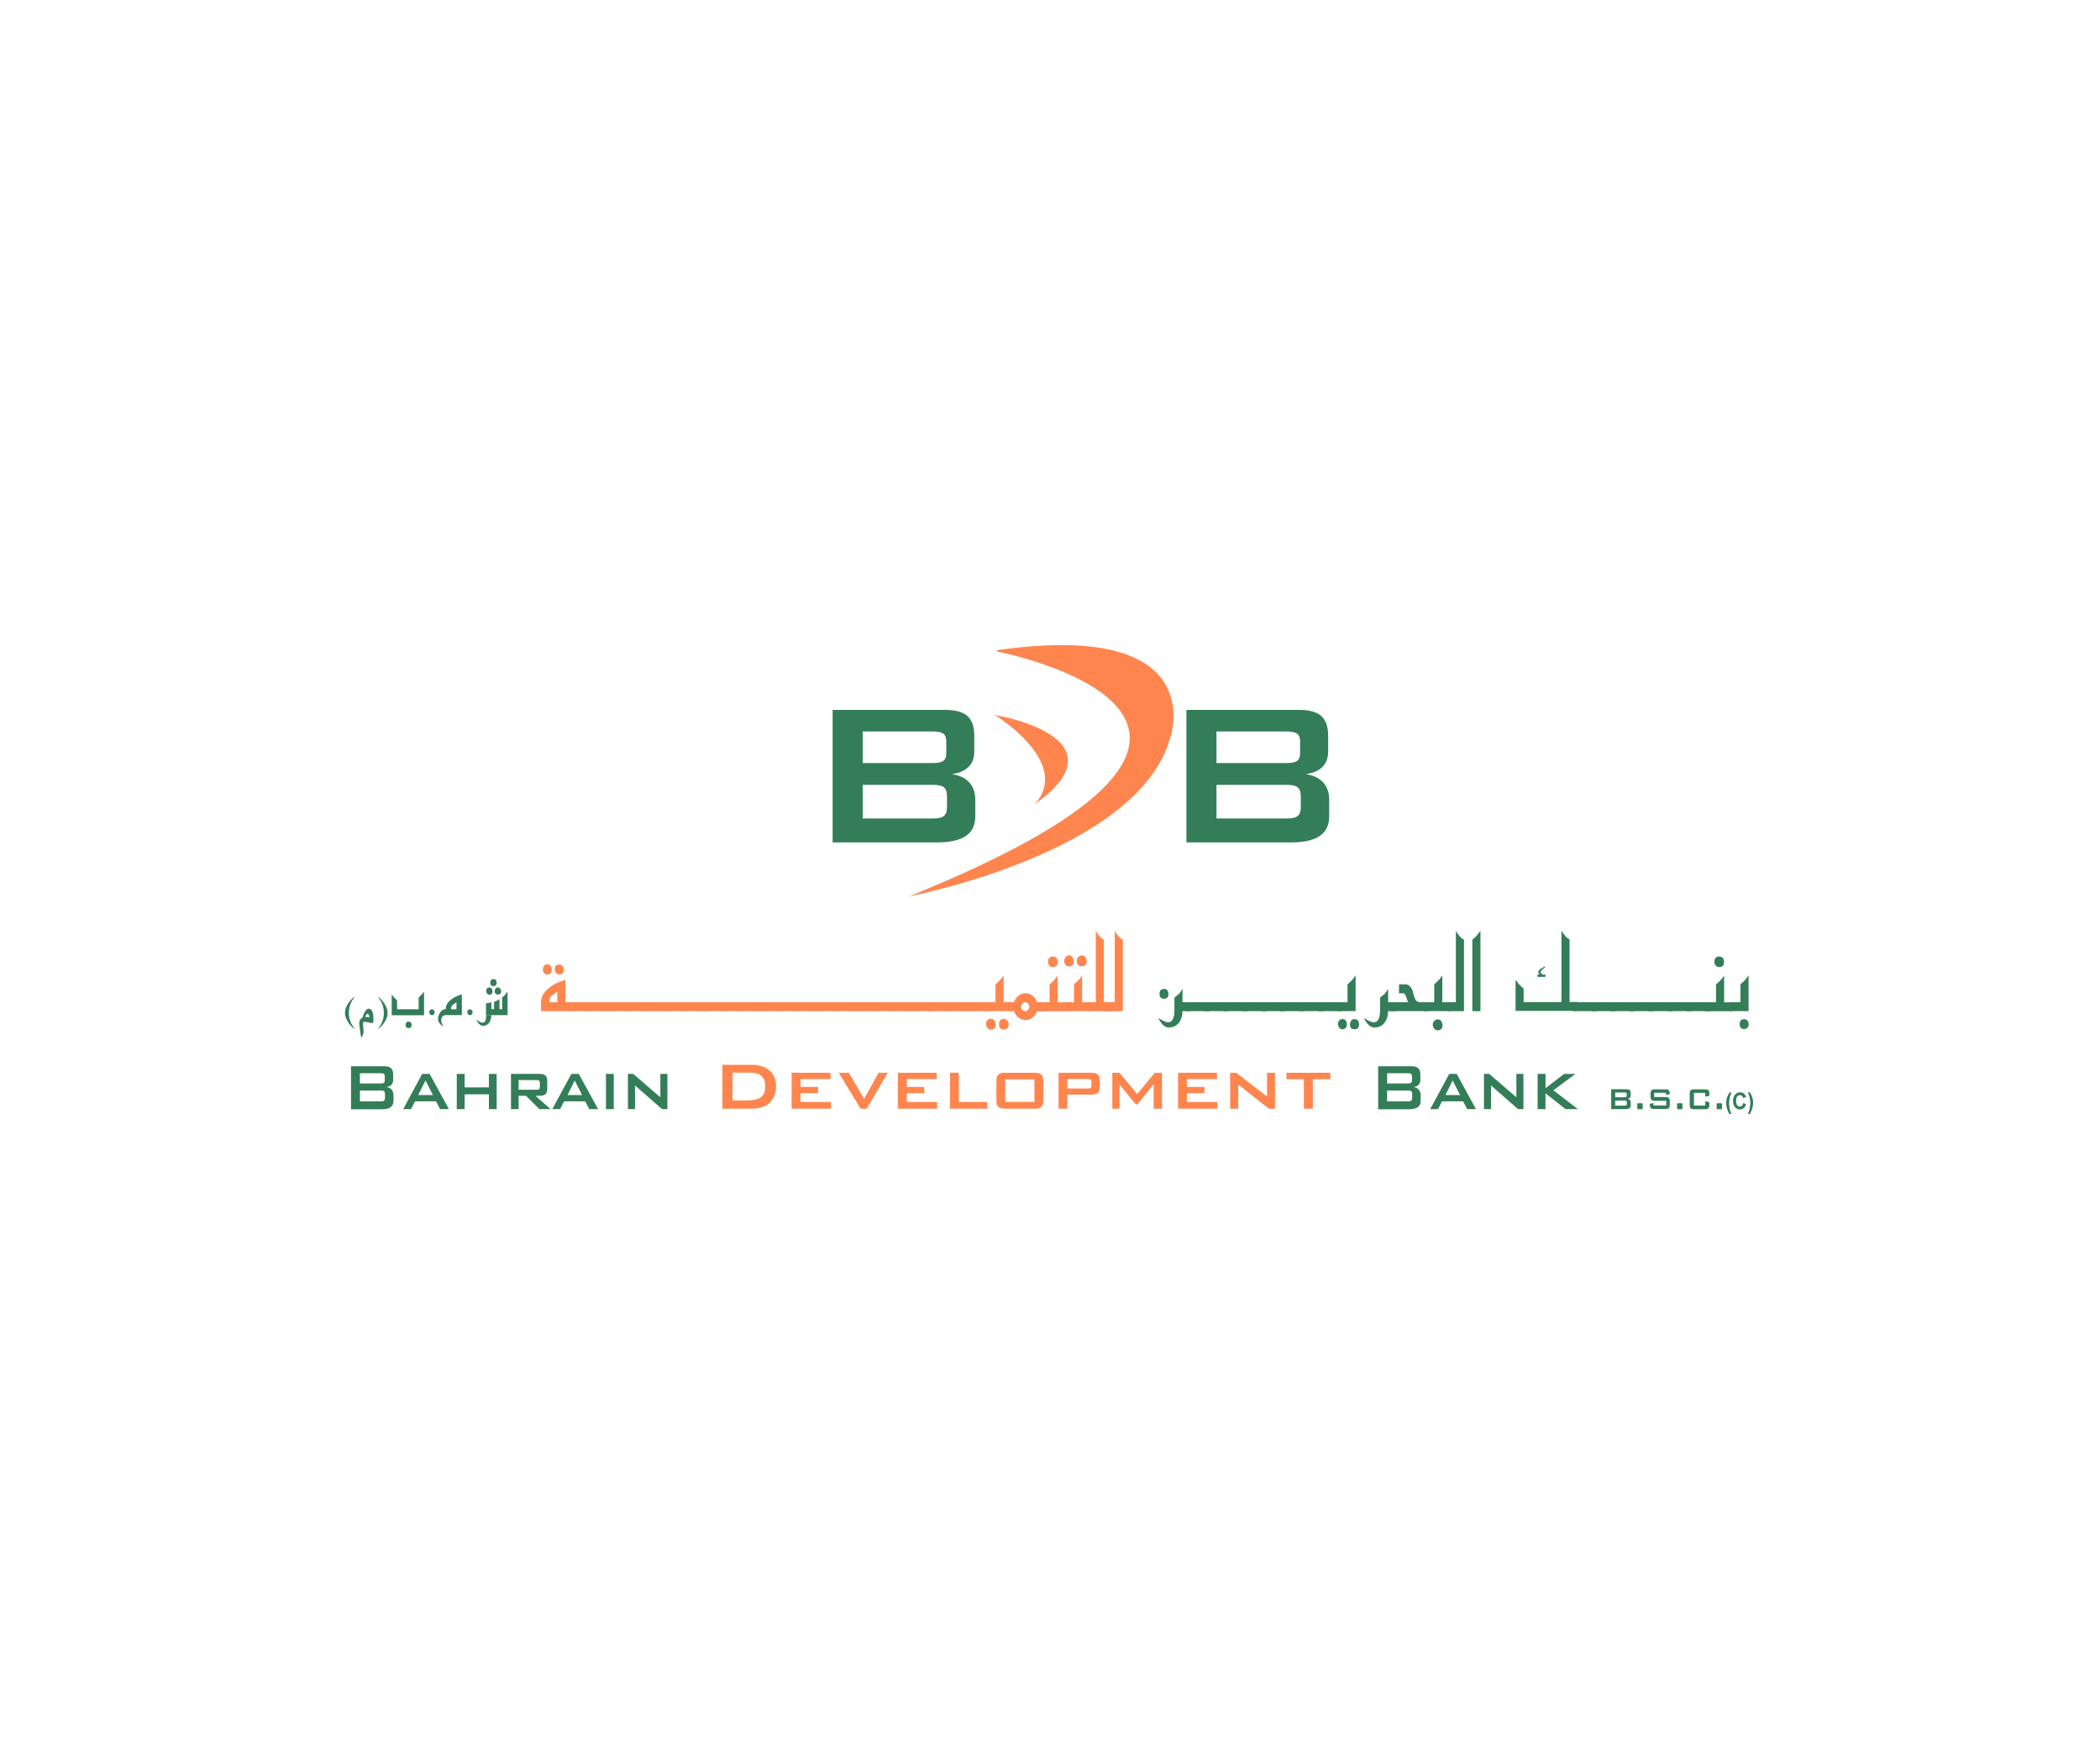 <svg xmlns="http://www.w3.org/2000/svg" width="140" height="117" viewBox="0 0 140 117" fill="none"><path d="M116.529 74.257C116.57 74.167 116.591 74.098 116.605 74.05C116.619 74.001 116.632 73.946 116.646 73.884C116.66 73.822 116.667 73.767 116.674 73.704C116.681 73.649 116.688 73.594 116.688 73.532C116.688 73.414 116.674 73.297 116.653 73.193C116.632 73.09 116.584 72.959 116.529 72.807H116.66C116.729 72.917 116.784 73.028 116.819 73.152C116.86 73.269 116.874 73.394 116.874 73.518C116.874 73.622 116.86 73.732 116.826 73.856C116.791 73.988 116.736 74.126 116.66 74.257H116.529Z" fill="#337D58"></path><path d="M91.879 71.074H94.103C94.504 71.074 94.69 71.233 94.69 71.627V71.979C94.69 72.255 94.531 72.421 94.242 72.462C94.545 72.504 94.711 72.704 94.711 73.015V73.381C94.711 73.761 94.456 73.941 93.945 73.941H91.879V71.074ZM92.473 71.537V72.221H93.855C94.041 72.221 94.131 72.179 94.131 72.013V71.744C94.131 71.578 94.041 71.537 93.855 71.537H92.473ZM92.473 72.69V73.416H93.855C94.062 73.416 94.145 73.374 94.145 73.16V72.946C94.145 72.732 94.062 72.69 93.855 72.69H92.473Z" fill="#337D58"></path><path d="M96.617 71.584H97.114L98.399 73.932H97.812L97.543 73.414H96.133L95.864 73.932H95.346L96.617 71.584ZM97.342 72.993L96.845 72.019L96.368 72.993H97.342Z" fill="#337D58"></path><path d="M98.931 71.584H99.283L101.092 73.145V71.584H101.562V73.932H101.203L99.4 72.351V73.932H98.931V71.584Z" fill="#337D58"></path><path d="M102.508 71.584H103.033V72.537L104.276 71.584H105.029L103.558 72.675L105.188 73.932H104.373L103.033 72.876V73.932H102.508V71.584Z" fill="#337D58"></path><path d="M107.412 72.607H108.441C108.628 72.607 108.711 72.677 108.711 72.863V73.022C108.711 73.153 108.635 73.229 108.503 73.243C108.641 73.264 108.717 73.353 108.717 73.498V73.671C108.717 73.851 108.6 73.933 108.365 73.933H107.412V72.607ZM107.681 72.822V73.139H108.317C108.407 73.139 108.448 73.118 108.448 73.043V72.918C108.448 72.842 108.407 72.822 108.317 72.822H107.681ZM107.681 73.36V73.699H108.317C108.414 73.699 108.455 73.678 108.455 73.581V73.478C108.455 73.381 108.414 73.36 108.317 73.36H107.681Z" fill="#337D58"></path><path d="M109.457 73.539C109.505 73.539 109.512 73.567 109.512 73.636V73.843C109.512 73.94 109.491 73.94 109.415 73.94H109.25H109.208C109.16 73.94 109.153 73.905 109.153 73.843V73.636C109.153 73.539 109.174 73.539 109.25 73.539H109.415H109.457Z" fill="#337D58"></path><path d="M110.279 72.841V73.124H111.025C111.253 73.124 111.322 73.186 111.322 73.435V73.615C111.322 73.863 111.246 73.925 111.025 73.925H110.286C110.058 73.925 109.989 73.863 109.989 73.615V73.58L110.23 73.525V73.684H111.08V73.38H110.334C110.106 73.38 110.037 73.318 110.037 73.069V72.924C110.037 72.675 110.106 72.613 110.334 72.613H111.018C111.232 72.613 111.315 72.675 111.315 72.903V72.931L111.066 72.993V72.841H110.279Z" fill="#337D58"></path><path d="M112.109 73.539C112.157 73.539 112.164 73.567 112.164 73.636V73.843C112.164 73.94 112.144 73.94 112.068 73.94H111.902H111.86C111.812 73.94 111.805 73.905 111.805 73.843V73.636C111.805 73.539 111.826 73.539 111.902 73.539H112.068H112.109Z" fill="#337D58"></path><path d="M112.93 72.848V73.691H113.683V73.407L113.959 73.47V73.629C113.959 73.877 113.883 73.939 113.662 73.939H112.944C112.716 73.939 112.647 73.877 112.647 73.629V72.924C112.647 72.675 112.723 72.613 112.944 72.613H113.662C113.89 72.613 113.959 72.675 113.959 72.924V73.048L113.683 73.097V72.848H112.93Z" fill="#337D58"></path><path d="M114.747 73.539C114.796 73.539 114.803 73.567 114.803 73.636V73.843C114.803 73.94 114.782 73.94 114.706 73.94H114.54H114.499C114.45 73.94 114.443 73.905 114.443 73.843V73.636C114.443 73.539 114.464 73.539 114.54 73.539H114.706H114.747Z" fill="#337D58"></path><path d="M115.424 74.257H115.293C115.224 74.139 115.168 74.022 115.134 73.898C115.099 73.773 115.079 73.656 115.079 73.539C115.079 73.394 115.099 73.255 115.148 73.131C115.189 73.021 115.237 72.917 115.3 72.82H115.431C115.369 72.972 115.327 73.103 115.307 73.207C115.286 73.318 115.272 73.428 115.272 73.546C115.272 73.628 115.279 73.711 115.293 73.794C115.307 73.877 115.327 73.96 115.348 74.043C115.355 74.084 115.383 74.16 115.424 74.257Z" fill="#337D58"></path><path d="M116.212 73.526L116.405 73.595C116.377 73.712 116.329 73.802 116.253 73.864C116.184 73.919 116.094 73.954 115.99 73.954C115.859 73.954 115.749 73.906 115.666 73.802C115.583 73.698 115.535 73.567 115.535 73.395C115.535 73.215 115.576 73.07 115.666 72.966C115.749 72.863 115.866 72.814 116.004 72.814C116.129 72.814 116.225 72.856 116.301 72.932C116.35 72.98 116.384 73.049 116.405 73.132L116.205 73.187C116.191 73.132 116.17 73.084 116.129 73.049C116.094 73.015 116.046 73.001 115.99 73.001C115.915 73.001 115.859 73.029 115.811 73.091C115.763 73.146 115.742 73.243 115.742 73.374C115.742 73.512 115.763 73.609 115.811 73.671C115.859 73.726 115.915 73.761 115.99 73.761C116.046 73.761 116.094 73.74 116.129 73.705C116.17 73.671 116.198 73.609 116.212 73.526Z" fill="#337D58"></path><path d="M23.401 71.074H25.625C26.018 71.074 26.212 71.233 26.212 71.627V71.979C26.212 72.255 26.053 72.421 25.763 72.462C26.067 72.504 26.233 72.704 26.233 73.015V73.381C26.233 73.761 25.977 73.941 25.466 73.941H23.401V71.074ZM23.995 71.537V72.221H25.376C25.563 72.221 25.652 72.179 25.652 72.013V71.744C25.652 71.578 25.563 71.537 25.376 71.537H23.995ZM23.995 72.69V73.416H25.376C25.583 73.416 25.666 73.374 25.666 73.16V72.946C25.666 72.732 25.583 72.69 25.376 72.69H23.995Z" fill="#337D58"></path><path d="M28.145 71.584H28.642L29.927 73.932H29.34L29.071 73.414H27.669L27.399 73.932H26.881L28.145 71.584ZM28.863 72.993L28.366 72.019L27.883 72.993H28.863Z" fill="#337D58"></path><path d="M30.452 71.584H30.977V72.482H32.593V71.584H33.111V73.932H32.593V72.945H30.977V73.932H30.452V71.584Z" fill="#337D58"></path><path d="M34.065 71.584H35.984C36.323 71.584 36.482 71.708 36.482 72.04V72.592C36.482 72.91 36.323 73.041 35.984 73.041H35.694L36.703 73.932H35.957L35.066 73.041H34.575V73.932H34.065V71.584ZM34.575 71.992V72.641H35.757C35.915 72.641 35.991 72.606 35.991 72.454V72.178C35.991 72.026 35.908 71.992 35.757 71.992H34.575Z" fill="#337D58"></path><path d="M38.091 71.584H38.588L39.873 73.932H39.285L39.016 73.414H37.607L37.338 73.932H36.82L38.091 71.584ZM38.809 72.993L38.312 72.019L37.835 72.993H38.809Z" fill="#337D58"></path><path d="M40.916 71.584H40.398V73.932H40.916V71.584Z" fill="#337D58"></path><path d="M41.862 71.584H42.215L44.024 73.145V71.584H44.494V73.932H44.135L42.332 72.351V73.932H41.862V71.584Z" fill="#337D58"></path><path d="M48.153 70.977H50.053C51.151 70.977 51.738 71.515 51.738 72.42C51.738 72.973 51.496 73.421 51.089 73.677C50.806 73.85 50.405 73.905 49.88 73.905H48.16V70.977H48.153ZM49.721 73.352C50.591 73.352 51.02 73.138 51.02 72.413C51.02 71.819 50.695 71.501 50.053 71.501H48.837V73.352H49.721Z" fill="#FF854F"></path><path d="M52.774 71.508H55.364V71.929H53.368V72.454H54.535V72.868H53.368V73.456H55.392V73.904H52.774V71.508Z" fill="#FF854F"></path><path d="M55.917 71.508H56.587L57.609 73.248L58.569 71.508H59.184L57.782 73.904H57.374L55.917 71.508Z" fill="#FF854F"></path><path d="M59.86 71.508H62.45V71.929H60.454V72.454H61.615V72.868H60.454V73.456H62.478V73.904H59.86V71.508Z" fill="#FF854F"></path><path d="M63.334 71.508H63.921V73.456H65.82V73.904H63.334V71.508Z" fill="#FF854F"></path><path d="M67.057 71.508H68.921C69.398 71.508 69.55 71.618 69.55 72.074V73.338C69.55 73.794 69.398 73.904 68.921 73.904H67.057C66.58 73.904 66.428 73.794 66.428 73.338V72.074C66.428 71.611 66.58 71.508 67.057 71.508ZM68.963 71.95H67.015V73.449H68.963V71.95Z" fill="#FF854F"></path><path d="M70.572 71.508H72.748C73.135 71.508 73.314 71.632 73.314 71.971V72.502C73.314 72.834 73.135 72.965 72.748 72.965H71.152V73.904H70.572V71.508ZM71.152 71.922V72.558H72.492C72.665 72.558 72.762 72.523 72.762 72.364V72.116C72.762 71.957 72.672 71.922 72.492 71.922H71.152Z" fill="#FF854F"></path><path d="M74.157 71.508H74.633L75.814 72.931L76.988 71.508H77.465V73.904H76.912V72.254L75.835 73.614H75.718L74.633 72.295V73.904H74.157V71.508Z" fill="#FF854F"></path><path d="M78.536 71.508H81.132V71.929H79.13V72.454H80.297V72.868H79.13V73.456H81.16V73.904H78.536V71.508Z" fill="#FF854F"></path><path d="M82.01 71.508H82.417L84.469 73.096V71.508H85V73.904H84.593L82.549 72.288V73.904H82.01V71.508Z" fill="#FF854F"></path><path d="M87.521 73.904H86.927V71.936H85.767V71.508H88.689V71.936H87.521V73.904Z" fill="#FF854F"></path><path d="M23.318 68.29C23.145 68.075 23 67.806 23 67.516C23 67.219 23.145 66.957 23.318 66.742C23.401 66.639 23.532 66.494 23.649 66.432C23.401 66.777 23.256 67.067 23.256 67.523C23.256 67.965 23.414 68.262 23.649 68.593C23.532 68.538 23.407 68.4 23.318 68.29Z" fill="#337D58"></path><path d="M24.816 68.193C24.643 68.193 24.477 68.111 24.305 68.111C24.222 68.111 24.201 68.138 24.201 68.228C24.201 68.414 24.236 68.594 24.236 68.78C24.236 68.912 24.167 69.077 24.077 69.16C24.049 69.008 24.029 68.85 24.008 68.691C23.98 68.518 23.953 68.345 23.953 68.173C23.953 68.014 24.042 67.903 24.16 67.827C24.222 67.655 24.367 67.24 24.574 67.24C24.844 67.24 24.892 67.641 24.892 67.869V68.104C24.892 68.159 24.878 68.193 24.816 68.193ZM24.498 67.579C24.415 67.579 24.381 67.724 24.353 67.786C24.443 67.786 24.54 67.8 24.63 67.82C24.623 67.744 24.595 67.579 24.498 67.579Z" fill="#337D58"></path><path d="M25.521 68.29C25.438 68.394 25.307 68.539 25.196 68.601C25.431 68.263 25.59 67.973 25.59 67.531C25.59 67.075 25.445 66.785 25.196 66.439C25.314 66.502 25.438 66.647 25.521 66.75C25.694 66.964 25.839 67.227 25.839 67.524C25.839 67.814 25.701 68.076 25.521 68.29Z" fill="#337D58"></path><path d="M26.114 67.668V66.287L26.266 66.487L26.473 66.681V67.275H27.91V66.487C27.958 66.446 28.027 66.384 28.11 66.294C28.159 66.246 28.214 66.177 28.269 66.094V67.675H26.114V67.668ZM27.24 68.097C27.364 68.097 27.433 68.173 27.44 68.318C27.447 68.456 27.378 68.525 27.24 68.532C27.185 68.532 27.13 68.518 27.088 68.47C27.054 68.428 27.04 68.373 27.04 68.311C27.047 68.166 27.109 68.097 27.24 68.097Z" fill="#337D58"></path><path d="M28.795 67.275C28.843 67.275 28.885 67.296 28.919 67.338C28.954 67.379 28.974 67.42 28.974 67.476C28.974 67.531 28.961 67.579 28.919 67.614C28.885 67.655 28.843 67.669 28.795 67.669C28.747 67.669 28.705 67.648 28.671 67.614C28.636 67.572 28.615 67.531 28.615 67.476C28.615 67.42 28.636 67.372 28.671 67.338C28.705 67.289 28.747 67.275 28.795 67.275Z" fill="#337D58"></path><path d="M29.713 67.669C29.533 67.669 29.437 67.773 29.416 67.987C29.409 68.105 29.457 68.257 29.561 68.45C29.333 68.277 29.216 68.125 29.209 67.987C29.202 67.801 29.243 67.642 29.34 67.49C29.437 67.345 29.554 67.269 29.713 67.269C29.713 66.972 29.892 66.723 30.252 66.509C30.404 66.419 30.583 66.343 30.79 66.281V67.663H29.713V67.669ZM30.431 67.276V66.813C30.348 66.868 30.265 66.93 30.183 66.979C30.1 67.055 30.065 67.151 30.072 67.276H30.431Z" fill="#337D58"></path><path d="M31.329 67.275C31.378 67.275 31.419 67.296 31.454 67.338C31.488 67.379 31.509 67.42 31.509 67.476C31.509 67.531 31.488 67.579 31.454 67.614C31.419 67.655 31.378 67.669 31.329 67.669C31.281 67.669 31.24 67.648 31.205 67.614C31.171 67.572 31.15 67.531 31.15 67.476C31.15 67.42 31.164 67.372 31.205 67.338C31.24 67.289 31.281 67.275 31.329 67.275Z" fill="#337D58"></path><path d="M32.759 67.668C32.752 67.799 32.731 67.917 32.697 68.013C32.607 68.241 32.448 68.365 32.22 68.379C32.061 68.393 31.896 68.255 31.737 67.972C31.944 68.11 32.096 68.172 32.193 68.165C32.345 68.151 32.414 67.986 32.407 67.668H32.759Z" fill="#337D58"></path><path d="M32.4 66.873C32.51 66.873 32.628 66.852 32.759 66.804V67.267H32.939V66.776C33.07 66.735 33.194 66.673 33.298 66.597V67.267H33.477V66.479C33.609 66.396 33.726 66.265 33.837 66.086V67.667H32.4V66.873ZM32.635 65.823C32.69 65.823 32.738 65.844 32.78 65.892C32.814 65.947 32.835 66.01 32.835 66.065C32.835 66.134 32.821 66.189 32.794 66.231C32.759 66.272 32.711 66.3 32.635 66.307C32.566 66.307 32.51 66.279 32.476 66.231C32.434 66.182 32.414 66.127 32.414 66.058C32.414 65.899 32.483 65.823 32.635 65.823ZM32.897 65.264C32.966 65.264 33.022 65.284 33.056 65.326C33.091 65.367 33.111 65.429 33.111 65.505C33.111 65.561 33.097 65.616 33.056 65.664C33.028 65.706 32.973 65.733 32.897 65.733C32.759 65.74 32.683 65.657 32.683 65.499C32.69 65.34 32.759 65.264 32.897 65.264ZM33.187 65.823C33.242 65.823 33.298 65.844 33.339 65.892C33.381 65.941 33.408 65.996 33.408 66.058C33.415 66.217 33.339 66.293 33.187 66.293C33.111 66.293 33.049 66.265 33.015 66.21C32.987 66.168 32.98 66.12 32.98 66.065C32.98 65.996 33.001 65.941 33.035 65.906C33.063 65.851 33.118 65.823 33.187 65.823Z" fill="#337D58"></path><path d="M36.067 67.399V66.805C36.067 66.363 36.337 65.983 36.876 65.659C37.103 65.527 37.373 65.41 37.69 65.313V66.805H38.229V67.399H36.067ZM36.502 64.277C36.578 64.277 36.648 64.312 36.703 64.381C36.758 64.45 36.779 64.526 36.779 64.616C36.779 64.837 36.689 64.954 36.502 64.961C36.413 64.968 36.344 64.933 36.282 64.864C36.219 64.788 36.192 64.713 36.192 64.623C36.192 64.533 36.219 64.45 36.268 64.388C36.323 64.312 36.399 64.277 36.502 64.277ZM37.152 66.805V66.108C37.027 66.191 36.903 66.28 36.779 66.363C36.661 66.474 36.606 66.626 36.613 66.805H37.152ZM37.29 64.291C37.366 64.291 37.435 64.326 37.504 64.388C37.552 64.457 37.58 64.533 37.587 64.616C37.587 64.837 37.49 64.954 37.29 64.954C37.193 64.954 37.117 64.92 37.062 64.851C37.007 64.781 36.979 64.706 36.979 64.616C36.986 64.395 37.083 64.291 37.29 64.291Z" fill="#FF854F"></path><path d="M39.5 66.805H37.877V67.399H39.5V66.805Z" fill="#FF854F"></path><path d="M40.764 66.805H39.141V67.399H40.764V66.805Z" fill="#FF854F"></path><path d="M42.028 66.805H40.405V67.399H42.028V66.805Z" fill="#FF854F"></path><path d="M43.285 66.805H41.662V67.399H43.285V66.805Z" fill="#FF854F"></path><path d="M44.549 66.805H42.926V67.399H44.549V66.805Z" fill="#FF854F"></path><path d="M45.812 66.805H44.19V67.399H45.812V66.805Z" fill="#FF854F"></path><path d="M47.076 66.805H45.453V67.399H47.076V66.805Z" fill="#FF854F"></path><path d="M48.334 66.805H46.71V67.399H48.334V66.805Z" fill="#FF854F"></path><path d="M49.597 66.805H47.974V67.399H49.597V66.805Z" fill="#FF854F"></path><path d="M50.861 66.805H49.238V67.399H50.861V66.805Z" fill="#FF854F"></path><path d="M52.118 66.805H50.495V67.399H52.118V66.805Z" fill="#FF854F"></path><path d="M53.382 66.805H51.759V67.399H53.382V66.805Z" fill="#FF854F"></path><path d="M54.646 66.805H53.023V67.399H54.646V66.805Z" fill="#FF854F"></path><path d="M55.91 66.805H54.287V67.399H55.91V66.805Z" fill="#FF854F"></path><path d="M57.167 66.805H55.544V67.399H57.167V66.805Z" fill="#FF854F"></path><path d="M58.431 66.805H56.808V67.399H58.431V66.805Z" fill="#FF854F"></path><path d="M59.695 66.805H58.072V67.399H59.695V66.805Z" fill="#FF854F"></path><path d="M60.959 66.805H59.335V67.399H60.959V66.805Z" fill="#FF854F"></path><path d="M62.215 66.805H60.592V67.399H62.215V66.805Z" fill="#FF854F"></path><path d="M63.48 66.805H61.856V67.399H63.48V66.805Z" fill="#FF854F"></path><path d="M64.743 66.805H63.12V67.399H64.743V66.805Z" fill="#FF854F"></path><path d="M66.007 66.805H64.384V67.399H66.007V66.805Z" fill="#FF854F"></path><path d="M65.648 67.398V66.804H66.366V65.61C66.435 65.554 66.539 65.458 66.677 65.32C66.739 65.251 66.815 65.147 66.905 65.016V66.804H67.451V67.398H65.648ZM66.076 67.909C66.166 67.909 66.235 67.951 66.29 68.027C66.346 68.103 66.373 68.186 66.38 68.269C66.387 68.49 66.29 68.614 66.076 68.642C65.973 68.642 65.89 68.607 65.834 68.531C65.779 68.455 65.745 68.372 65.745 68.269C65.738 68.034 65.848 67.909 66.076 67.909ZM66.912 67.916C67.002 67.916 67.085 67.951 67.147 68.013C67.209 68.082 67.243 68.165 67.25 68.262C67.257 68.365 67.223 68.448 67.16 68.524C67.112 68.593 67.036 68.628 66.919 68.628C66.705 68.628 66.601 68.51 66.601 68.269C66.601 68.165 66.629 68.082 66.677 68.02C66.719 67.951 66.801 67.916 66.912 67.916Z" fill="#FF854F"></path><path d="M69.62 67.4L69.122 67.407C69.067 67.579 68.97 67.725 68.832 67.828C68.694 67.939 68.535 67.994 68.363 67.994C68.19 67.994 68.031 67.939 67.893 67.828C67.755 67.718 67.658 67.573 67.603 67.4H67.285V66.806H67.603C67.658 66.626 67.755 66.481 67.9 66.371C68.038 66.26 68.197 66.205 68.376 66.205C68.549 66.205 68.701 66.26 68.846 66.378C68.984 66.495 69.088 66.64 69.15 66.813H69.633V67.4H69.62ZM68.625 67.103C68.625 67.02 68.597 66.951 68.542 66.896C68.487 66.841 68.425 66.806 68.349 66.806C68.273 66.806 68.211 66.841 68.155 66.896C68.1 66.958 68.073 67.027 68.073 67.11C68.073 67.193 68.1 67.262 68.155 67.317C68.211 67.372 68.273 67.4 68.349 67.4C68.425 67.4 68.487 67.372 68.535 67.31C68.597 67.255 68.625 67.186 68.625 67.103Z" fill="#FF854F"></path><path d="M69.253 67.4V66.806H69.972V65.618C70.041 65.562 70.144 65.466 70.282 65.328C70.345 65.258 70.421 65.155 70.51 65.024V66.812H71.056V67.406H69.253V67.4ZM70.193 63.76C70.393 63.76 70.504 63.877 70.51 64.119C70.517 64.34 70.414 64.457 70.193 64.464C70.096 64.471 70.013 64.437 69.958 64.361C69.896 64.285 69.868 64.202 69.868 64.105C69.868 63.877 69.979 63.76 70.193 63.76Z" fill="#FF854F"></path><path d="M70.883 67.399V66.805H71.602V65.611C71.671 65.555 71.774 65.459 71.912 65.32C71.975 65.251 72.057 65.148 72.14 65.017V66.805H72.686V67.399H70.883ZM71.284 63.684C71.374 63.684 71.443 63.725 71.498 63.801C71.553 63.877 71.581 63.96 71.588 64.05C71.595 64.146 71.574 64.229 71.519 64.305C71.47 64.374 71.388 64.416 71.284 64.423C71.187 64.43 71.104 64.388 71.035 64.305C70.98 64.236 70.952 64.153 70.945 64.05C70.939 63.967 70.973 63.884 71.035 63.801C71.091 63.725 71.173 63.684 71.284 63.684ZM72.12 63.691C72.209 63.691 72.285 63.725 72.347 63.794C72.41 63.863 72.437 63.946 72.444 64.05C72.451 64.16 72.424 64.243 72.368 64.312C72.313 64.381 72.23 64.409 72.113 64.409C72.009 64.409 71.926 64.374 71.871 64.312C71.816 64.25 71.788 64.16 71.788 64.05C71.788 63.946 71.816 63.863 71.885 63.794C71.954 63.725 72.03 63.691 72.12 63.691Z" fill="#FF854F"></path><path d="M74.136 66.807V67.4H72.513V66.8L73.052 66.807V62.041C73.197 62.324 73.376 62.525 73.591 62.635V66.8H74.136V66.807Z" fill="#FF854F"></path><path d="M74.862 67.4H73.777V66.8L74.316 66.807V62.041C74.461 62.324 74.641 62.525 74.855 62.635V67.4H74.862Z" fill="#FF854F"></path><path d="M78.294 67.398V66.5C78.356 66.452 78.46 66.369 78.598 66.252C78.667 66.176 78.743 66.058 78.833 65.906V66.804H79.372V67.398H78.833C78.826 67.716 78.743 67.978 78.598 68.172C78.432 68.379 78.204 68.489 77.907 68.489C77.666 68.496 77.431 68.282 77.21 67.854C77.535 68.061 77.769 68.158 77.907 68.144C78.149 68.123 78.281 67.875 78.294 67.398ZM77.597 65.92C77.79 65.92 77.887 66.031 77.894 66.258C77.901 66.466 77.804 66.569 77.597 66.576C77.507 66.583 77.431 66.549 77.369 66.486C77.32 66.417 77.3 66.341 77.3 66.245C77.3 66.031 77.403 65.92 77.597 65.92Z" fill="#337D58"></path><path d="M80.642 66.805H79.019V67.399H80.642V66.805Z" fill="#337D58"></path><path d="M81.906 66.805H80.283V67.399H81.906V66.805Z" fill="#337D58"></path><path d="M83.17 66.805H81.547V67.399H83.17V66.805Z" fill="#337D58"></path><path d="M84.427 66.805H82.804V67.399H84.427V66.805Z" fill="#337D58"></path><path d="M85.691 66.805H84.068V67.399H85.691V66.805Z" fill="#337D58"></path><path d="M86.955 66.805H85.332V67.399H86.955V66.805Z" fill="#337D58"></path><path d="M88.219 66.805H86.596V67.399H88.219V66.805Z" fill="#337D58"></path><path d="M89.476 66.805H87.853V67.399H89.476V66.805Z" fill="#337D58"></path><path d="M89.117 67.398V66.804H89.835V65.61C89.904 65.554 90.008 65.458 90.146 65.32C90.208 65.243 90.284 65.147 90.374 65.016V67.398H89.117ZM89.51 67.923C89.593 67.923 89.662 67.958 89.711 68.027C89.766 68.096 89.793 68.179 89.793 68.269C89.793 68.469 89.697 68.586 89.51 68.614C89.421 68.614 89.352 68.573 89.289 68.504C89.234 68.427 89.2 68.352 89.193 68.269C89.186 68.179 89.213 68.103 89.276 68.034C89.338 67.965 89.414 67.923 89.51 67.923ZM90.298 67.937C90.491 67.937 90.595 68.048 90.602 68.275C90.609 68.496 90.512 68.607 90.298 68.607C90.097 68.607 90.001 68.496 90.001 68.275C90.001 68.179 90.028 68.103 90.077 68.048C90.111 67.972 90.187 67.937 90.298 67.937Z" fill="#337D58"></path><path d="M92.003 67.398V66.5C92.065 66.452 92.169 66.369 92.307 66.252C92.376 66.176 92.452 66.058 92.542 65.906V66.804H93.081V67.398H92.542C92.535 67.716 92.452 67.978 92.307 68.172C92.141 68.379 91.913 68.489 91.617 68.489C91.375 68.496 91.14 68.282 90.919 67.854C91.251 68.061 91.478 68.158 91.617 68.144C91.858 68.123 91.99 67.875 92.003 67.398Z" fill="#337D58"></path><path d="M94.711 66.803H95.25V67.397H92.729V66.803H93.882C93.855 66.775 93.806 66.658 93.744 66.451C93.689 66.285 93.627 66.209 93.558 66.209H93.268V65.615H93.765C93.882 65.643 93.979 65.712 94.062 65.829C94.145 65.947 94.2 66.071 94.214 66.202C94.262 66.43 94.331 66.596 94.414 66.707C94.469 66.769 94.566 66.803 94.711 66.803Z" fill="#337D58"></path><path d="M94.897 67.398V66.804H95.616V65.61C95.685 65.554 95.788 65.458 95.927 65.32C95.989 65.251 96.065 65.147 96.154 65.016V66.804H96.707V67.398H94.897ZM95.864 67.951C95.954 67.951 96.023 67.992 96.079 68.068C96.134 68.144 96.161 68.227 96.168 68.317C96.175 68.531 96.079 68.655 95.864 68.683C95.754 68.683 95.678 68.642 95.616 68.573C95.561 68.496 95.526 68.414 95.519 68.317C95.512 68.227 95.54 68.137 95.602 68.068C95.671 67.986 95.754 67.951 95.864 67.951Z" fill="#337D58"></path><path d="M97.605 67.4H96.52V66.8L97.059 66.807V62.041C97.204 62.324 97.384 62.525 97.598 62.635V67.4H97.605Z" fill="#337D58"></path><path d="M98.42 62.4C98.551 62.234 98.648 62.117 98.696 62.041V67.4H98.157V62.635C98.268 62.538 98.358 62.462 98.42 62.4Z" fill="#337D58"></path><path d="M101.038 67.398V65.312L101.266 65.609L101.576 65.906V66.797H104.097V62.031C104.256 62.314 104.436 62.515 104.636 62.625V66.79H105.175V67.384H101.038V67.398ZM102.495 64.987L102.626 64.932C102.592 64.897 102.571 64.849 102.55 64.787C102.55 64.739 102.592 64.677 102.674 64.6C102.75 64.559 102.854 64.504 102.978 64.421L103.013 64.476C102.868 64.58 102.757 64.683 102.695 64.794C102.695 64.815 102.716 64.842 102.764 64.884L102.84 64.967H103.034V65.118H102.495V64.987Z" fill="#337D58"></path><path d="M106.473 66.805H104.85V67.399H106.473V66.805Z" fill="#337D58"></path><path d="M107.73 66.805H106.107V67.399H107.73V66.805Z" fill="#337D58"></path><path d="M108.994 66.805H107.371V67.399H108.994V66.805Z" fill="#337D58"></path><path d="M110.258 66.805H108.635V67.399H110.258V66.805Z" fill="#337D58"></path><path d="M111.515 66.805H109.892V67.399H111.515V66.805Z" fill="#337D58"></path><path d="M112.779 66.805H111.156V67.399H112.779V66.805Z" fill="#337D58"></path><path d="M114.042 66.805H112.419V67.399H114.042V66.805Z" fill="#337D58"></path><path d="M113.684 67.4V66.806H114.402V65.618C114.471 65.562 114.575 65.466 114.713 65.328C114.775 65.258 114.851 65.155 114.941 65.024V66.812H115.486V67.406H113.684V67.4ZM114.616 63.76C114.816 63.76 114.927 63.877 114.934 64.119C114.941 64.34 114.837 64.457 114.616 64.464C114.519 64.471 114.443 64.437 114.381 64.361C114.319 64.285 114.291 64.202 114.291 64.105C114.291 63.877 114.402 63.76 114.616 63.76Z" fill="#337D58"></path><path d="M115.307 67.398V66.804H116.032V65.61C116.101 65.554 116.204 65.458 116.343 65.32C116.405 65.243 116.481 65.147 116.571 65.016V67.398H115.307ZM116.274 67.937C116.363 67.937 116.439 67.972 116.495 68.034C116.55 68.103 116.577 68.179 116.577 68.269C116.584 68.365 116.557 68.441 116.495 68.504C116.432 68.566 116.363 68.593 116.274 68.593C116.184 68.593 116.108 68.559 116.046 68.504C115.997 68.434 115.977 68.358 115.977 68.269C115.977 68.172 115.997 68.089 116.046 68.027C116.094 67.965 116.17 67.937 116.274 67.937Z" fill="#337D58"></path><path d="M55.509 47.32H62.989C64.329 47.32 64.95 47.797 64.95 49.033V50.111C64.95 50.967 64.404 51.478 63.444 51.602C64.46 51.74 65.019 52.355 65.019 53.294V54.427C65.019 55.608 64.156 56.154 62.45 56.154H55.509V47.32ZM57.512 48.757V50.863H62.153C62.781 50.863 63.085 50.746 63.085 50.228V49.392C63.085 48.881 62.781 48.757 62.153 48.757H57.512ZM57.512 52.314V54.558H62.153C62.85 54.558 63.134 54.42 63.134 53.771V53.101C63.134 52.452 62.844 52.314 62.153 52.314H57.512Z" fill="#337D58"></path><path d="M79.095 47.32H86.582C87.922 47.32 88.543 47.797 88.543 49.033V50.111C88.543 50.967 87.998 51.478 87.038 51.602C88.053 51.74 88.612 52.355 88.612 53.294V54.427C88.612 55.608 87.749 56.154 86.036 56.154H79.095V47.32ZM81.098 48.757V50.863H85.739C86.368 50.863 86.672 50.746 86.672 50.228V49.392C86.672 48.881 86.368 48.757 85.739 48.757H81.098ZM81.098 52.314V54.558H85.739C86.437 54.558 86.72 54.42 86.72 53.771V53.101C86.72 52.452 86.43 52.314 85.739 52.314H81.098Z" fill="#337D58"></path><path d="M66.325 47.66C66.325 47.66 71.505 50.823 68.977 53.607C69.903 52.951 72.141 51.265 70.739 49.559C70.283 49.076 69.129 48.185 66.325 47.66Z" fill="#FF854F"></path><path d="M66.498 43.433C66.498 43.433 89.814 47.95 60.613 59.746C60.613 59.746 75.677 56.894 77.963 49.345C78.273 48.53 80.207 41.368 66.463 43.343" fill="#FF854F"></path></svg>
